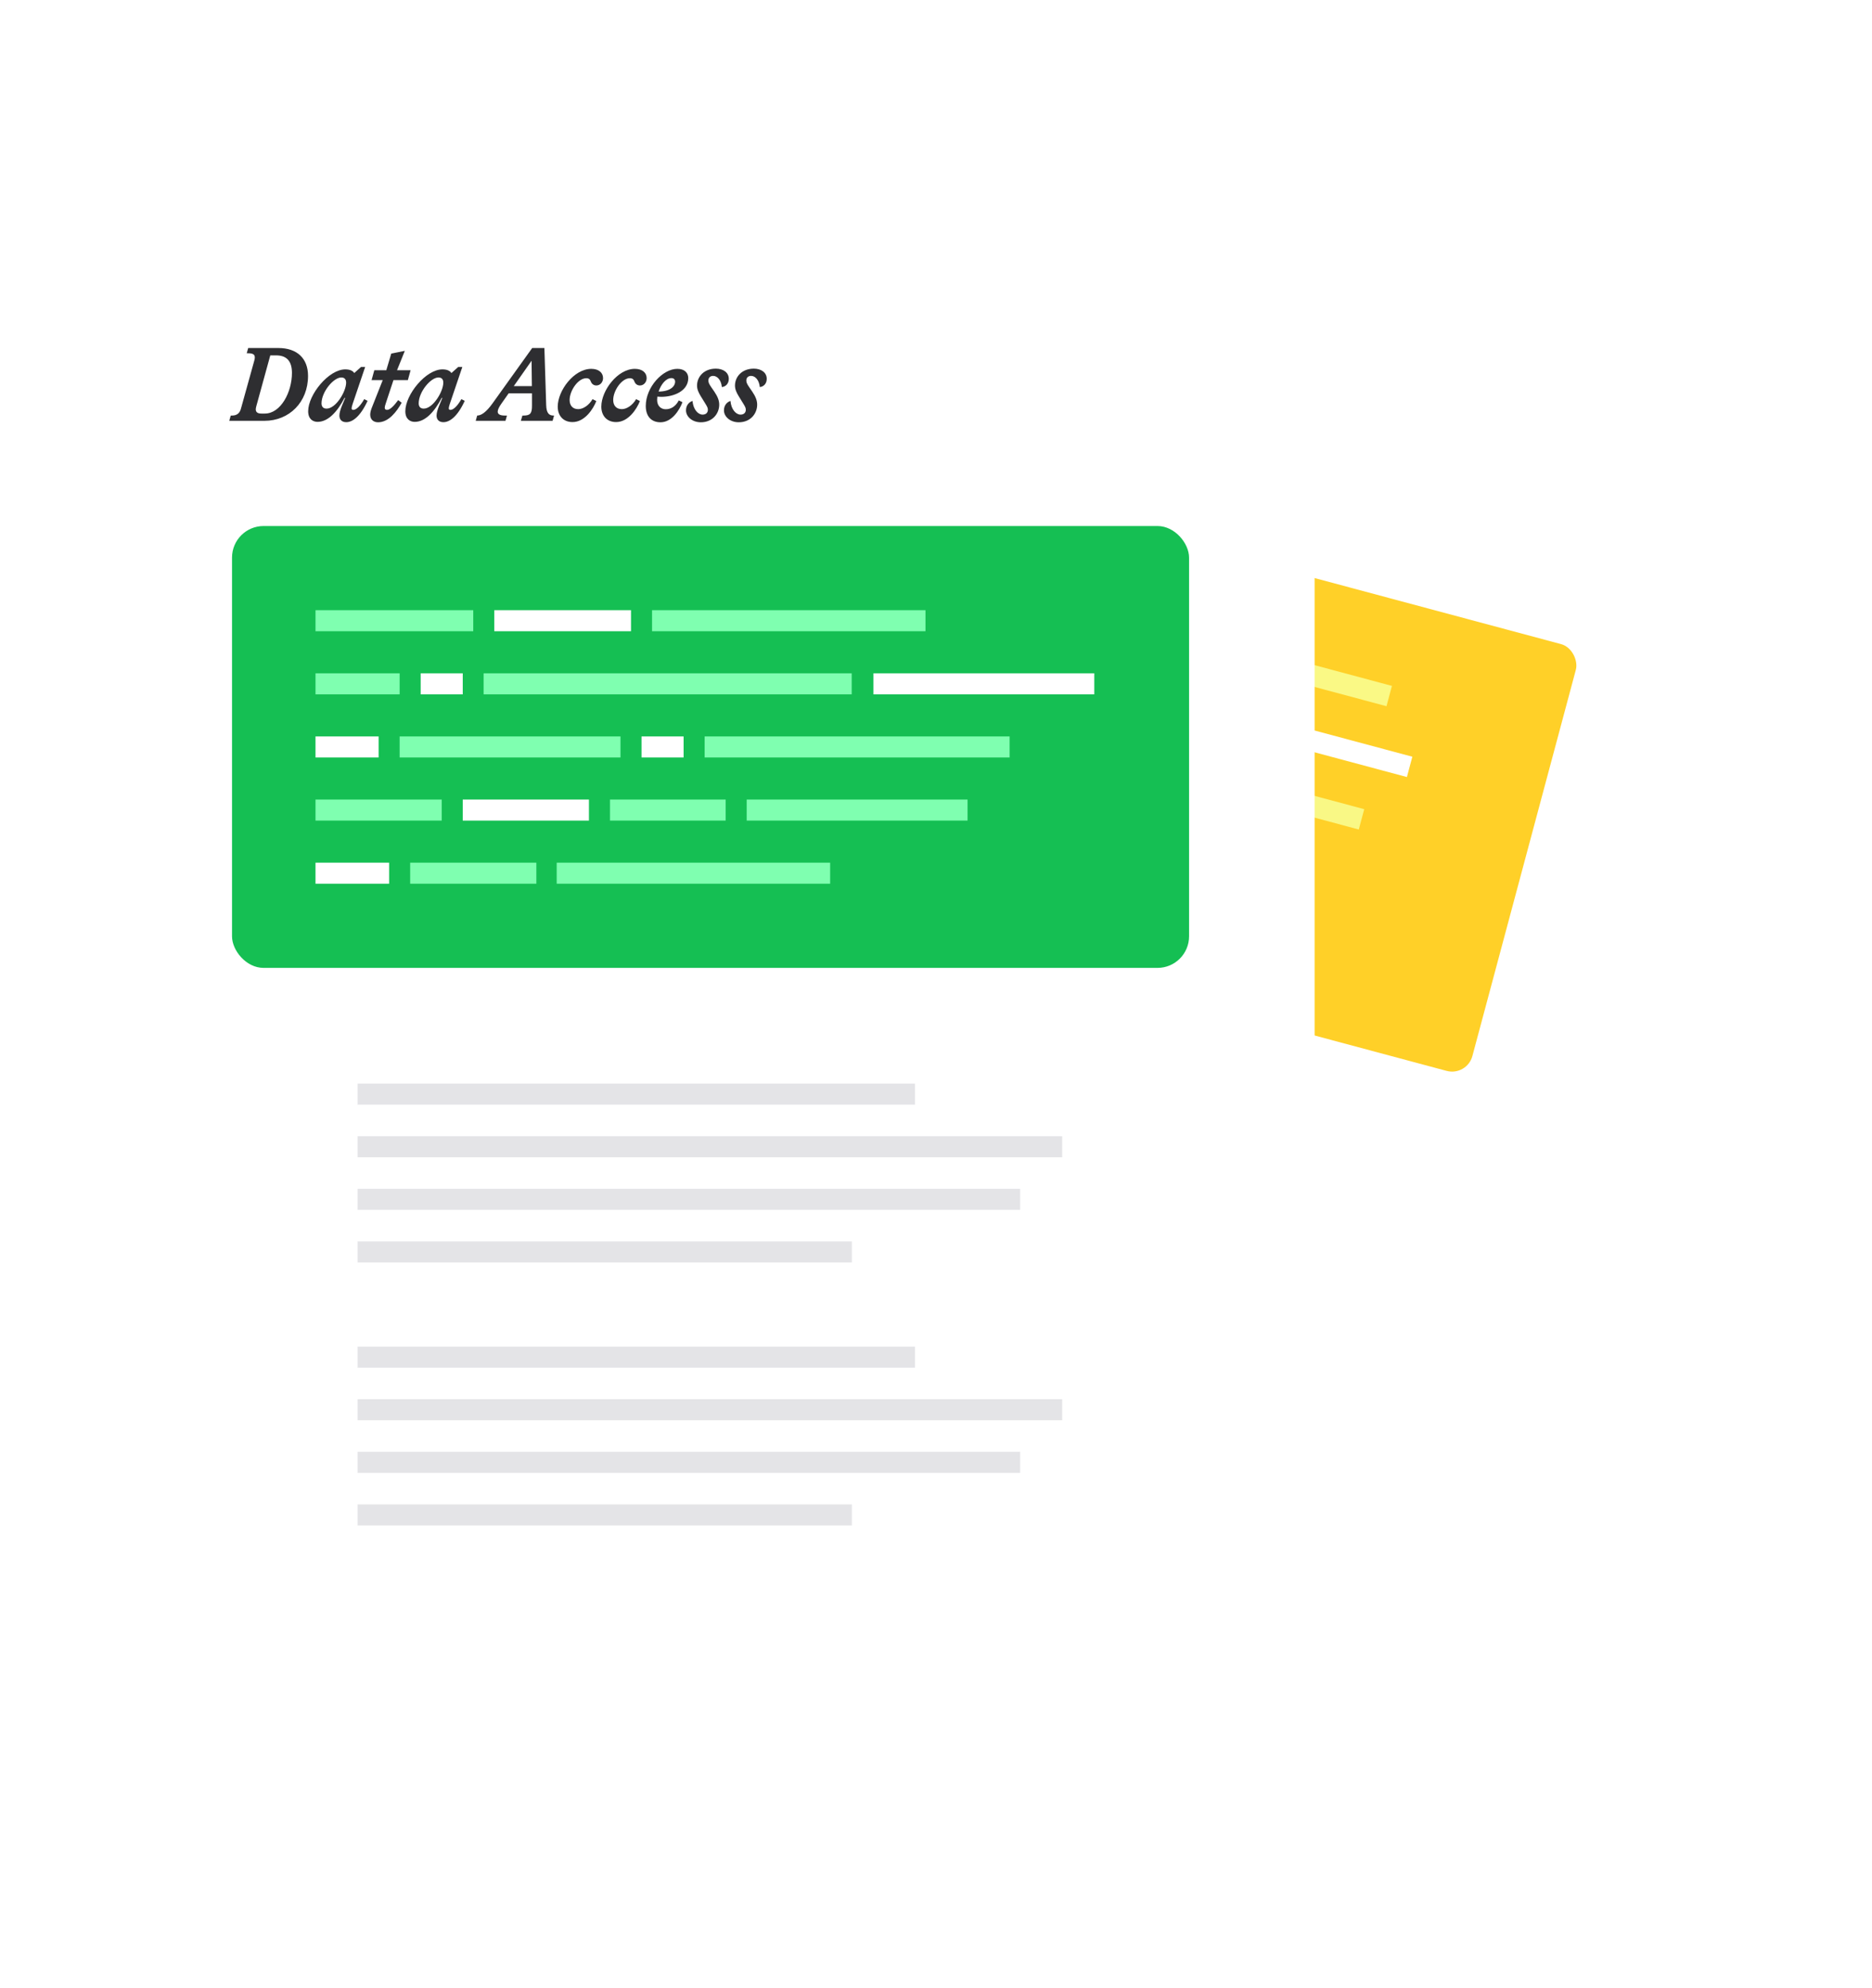 <svg width="178" height="189" viewBox="0 0 178 189" fill="none" xmlns="http://www.w3.org/2000/svg">
<g filter="url(#filter0_d_8772_22485)">
<g clip-path="url(#clip0_8772_22485)">
<rect x="57.855" y="4" width="115" height="146" rx="6" transform="rotate(15 57.855 4)" fill="white"/>
<rect x="59.297" y="91.35" width="30" height="2" transform="rotate(15 59.297 91.35)" fill="#D3E5DA"/>
<rect x="57.742" y="97.145" width="67" height="1" transform="rotate(15 57.742 97.145)" fill="#D3E5DA"/>
<rect x="56.449" y="101.975" width="63" height="1" transform="rotate(15 56.449 101.975)" fill="#D3E5DA"/>
<rect x="55.156" y="106.805" width="58" height="1" transform="rotate(15 55.156 106.805)" fill="#D3E5DA"/>
<rect x="52.309" y="117.43" width="35" height="2" transform="rotate(15 52.309 117.43)" fill="#D3E5DA"/>
<rect x="50.754" y="123.226" width="56" height="1" transform="rotate(15 50.754 123.226)" fill="#D3E5DA"/>
<rect x="49.461" y="128.055" width="67" height="1" transform="rotate(15 49.461 128.055)" fill="#D3E5DA"/>
<rect x="48.168" y="132.885" width="49" height="1" transform="rotate(15 48.168 132.885)" fill="#D3E5DA"/>
<path opacity="0.9" d="M64.6 24.96L64.716 24.991C65.179 25.116 65.483 24.948 65.687 24.61L68.097 20.524C68.172 20.399 68.217 20.308 68.24 20.221C68.32 19.922 68.131 19.778 67.726 19.669L67.6 19.635L67.865 19.189L70.637 19.931C72.356 20.392 73.105 21.618 72.675 23.221C72.028 25.636 69.841 26.882 67.571 26.274L64.335 25.407L64.6 24.96ZM67.778 25.615C69.246 26.009 70.798 24.313 71.269 22.555C71.549 21.511 71.257 20.822 70.243 20.551L69.712 20.408L67.195 24.703C67.135 24.811 67.08 24.9 67.054 24.997C66.987 25.248 67.093 25.431 67.46 25.53L67.778 25.615ZM75.044 28.411C74.6 28.292 74.492 27.963 74.58 27.634C74.644 27.393 74.829 27.09 75.052 26.798L75.546 26.154L75.488 26.139C74.465 27.252 73.381 27.934 72.415 27.676C72.01 27.567 71.62 27.204 71.817 26.47C72.226 24.944 74.731 23.13 76.257 23.539C76.701 23.658 76.923 23.873 76.987 24.097L77.765 23.705L78.142 23.806L76.084 26.888C75.977 27.056 75.902 27.181 75.879 27.268C75.855 27.355 75.879 27.423 75.994 27.454C76.246 27.522 76.683 27.318 77.263 26.738L77.531 26.976C76.491 28.229 75.634 28.569 75.044 28.411ZM73.572 26.681C74.432 26.912 75.79 25.588 76.008 24.777C76.099 24.439 75.951 24.254 75.69 24.184C74.976 23.993 73.52 25.021 73.238 26.074C73.142 26.431 73.321 26.614 73.572 26.681ZM77.968 29.205C77.514 29.083 77.319 28.731 77.433 28.306C77.479 28.132 77.582 27.942 77.746 27.717L79.431 25.445L78.407 25.171L78.902 24.33L80.003 24.625L80.866 23.221L82.179 23.304L80.988 24.89L82.234 25.223L81.74 26.064L80.416 25.709L79.157 27.629C79.037 27.804 78.96 27.938 78.936 28.025C78.9 28.161 78.95 28.246 79.104 28.288C79.375 28.36 79.858 28.065 80.359 27.661L80.613 27.988C79.939 28.688 78.934 29.464 77.968 29.205ZM83.968 30.802C83.524 30.683 83.415 30.354 83.504 30.026C83.568 29.784 83.753 29.482 83.976 29.189L84.47 28.545L84.412 28.53C83.389 29.643 82.305 30.326 81.339 30.067C80.933 29.958 80.544 29.595 80.741 28.861C81.15 27.335 83.654 25.521 85.181 25.93C85.625 26.049 85.847 26.264 85.911 26.488L86.689 26.096L87.066 26.197L85.008 29.279C84.901 29.448 84.826 29.572 84.802 29.659C84.779 29.746 84.802 29.814 84.918 29.846C85.169 29.913 85.607 29.709 86.187 29.13L86.454 29.367C85.415 30.62 84.558 30.96 83.968 30.802ZM82.496 29.072C83.356 29.303 84.714 27.979 84.932 27.168C85.022 26.83 84.875 26.645 84.614 26.576C83.9 26.384 82.444 27.412 82.162 28.465C82.066 28.823 82.245 29.005 82.496 29.072ZM94.296 32.917L94.031 33.364L91.114 32.582L91.388 32.138L91.514 32.172C92.132 32.338 92.332 32.132 92.508 31.476L92.813 30.336L90.669 29.761L89.749 30.529C89.456 30.772 89.263 30.989 89.214 31.173C89.155 31.395 89.312 31.582 89.775 31.706L89.968 31.758L89.704 32.205L86.97 31.472L87.235 31.025C87.602 31.124 88.148 30.939 88.945 30.283L93.948 26.178L95.069 26.478L93.83 31.757C93.645 32.526 93.851 32.798 94.238 32.902L94.296 32.917ZM92.982 29.667L93.577 27.331L91.321 29.221L92.982 29.667ZM95.833 33.971C94.983 33.743 94.627 33.027 94.852 32.186C95.245 30.718 97.269 29.117 98.862 29.544C99.548 29.728 99.848 30.192 99.716 30.684C99.621 31.042 99.284 31.293 98.917 31.195C98.656 31.125 98.526 30.914 98.506 30.681C98.49 30.511 98.429 30.35 98.178 30.282C97.405 30.075 96.332 31.03 96.106 31.87C95.972 32.373 96.161 32.786 96.673 32.923C97.108 33.039 97.74 32.846 98.233 32.357L98.534 32.624C98.045 33.29 96.944 34.269 95.833 33.971ZM99.838 35.044C98.988 34.816 98.631 34.1 98.856 33.259C99.25 31.791 101.273 30.19 102.867 30.617C103.553 30.801 103.853 31.265 103.721 31.757C103.625 32.115 103.289 32.366 102.921 32.268C102.661 32.198 102.531 31.987 102.51 31.754C102.494 31.584 102.434 31.423 102.182 31.355C101.41 31.148 100.336 32.103 100.111 32.943C99.976 33.446 100.166 33.859 100.678 33.996C101.112 34.112 101.744 33.919 102.237 33.43L102.538 33.697C102.049 34.363 100.949 35.342 99.838 35.044ZM103.905 36.155C103.045 35.924 102.705 35.222 102.954 34.295C103.417 32.566 105.422 31.302 106.765 31.662C107.441 31.843 107.669 32.308 107.542 32.781C107.236 33.921 105.835 34.166 104.589 33.833C104.473 33.801 104.36 33.761 104.246 33.72C104.208 33.824 104.173 33.918 104.147 34.014C103.992 34.594 104.293 34.975 104.699 35.084C105.153 35.205 105.657 35.102 106.124 34.596L106.418 34.851C105.938 35.519 104.938 36.431 103.905 36.155ZM104.487 33.288C105.561 33.565 106.132 33.211 106.246 32.786C106.298 32.593 106.218 32.426 105.996 32.367C105.484 32.23 104.872 32.697 104.487 33.288ZM107.609 37.147C106.807 36.932 106.389 36.251 106.539 35.691C106.658 35.246 106.992 35.005 107.371 34.982C107.229 35.782 107.537 36.372 107.962 36.486C108.261 36.566 108.491 36.441 108.564 36.171C108.613 35.987 108.569 35.841 108.478 35.527L108.248 34.761C108.133 34.379 108.071 34.031 108.164 33.683C108.379 32.881 109.209 32.296 110.31 32.591C110.986 32.772 111.402 33.267 111.247 33.846C111.128 34.291 110.763 34.493 110.408 34.429C110.513 33.805 110.286 33.299 109.88 33.19C109.629 33.123 109.404 33.228 109.334 33.489C109.29 33.653 109.293 33.799 109.429 34.177L109.601 34.658C109.788 35.195 109.835 35.601 109.734 35.977C109.511 36.808 108.681 37.434 107.609 37.147ZM111.094 38.081C110.293 37.866 109.875 37.185 110.025 36.625C110.144 36.18 110.478 35.938 110.857 35.916C110.715 36.716 111.023 37.306 111.448 37.42C111.747 37.5 111.977 37.376 112.05 37.105C112.099 36.922 112.055 36.775 111.963 36.461L111.734 35.695C111.619 35.312 111.557 34.965 111.65 34.617C111.865 33.815 112.694 33.23 113.796 33.525C114.472 33.706 114.888 34.201 114.733 34.78C114.614 35.225 114.249 35.427 113.893 35.363C113.998 34.739 113.772 34.233 113.366 34.124C113.115 34.057 112.89 34.162 112.82 34.423C112.776 34.587 112.778 34.733 112.915 35.111L113.087 35.592C113.274 36.129 113.321 36.535 113.22 36.911C112.997 37.742 112.167 38.368 111.094 38.081Z" fill="#18181B"/>
<rect x="62.457" y="33.187" width="91" height="42" rx="2" transform="rotate(15 62.457 33.187)" fill="#FFD028"/>
<rect x="68.117" y="42.983" width="15" height="2" transform="rotate(15 68.117 42.983)" fill="#FFB5EE"/>
<path d="M103.852 52.56L132.353 60.196L131.835 62.128L103.334 54.491L103.852 52.56Z" fill="#FAF985"/>
<rect x="84.539" y="47.384" width="18" height="2" transform="rotate(15 84.539 47.384)" fill="#DFDFDF"/>
<rect width="29.996" height="2" transform="matrix(-0.966 -0.259 -0.259 0.966 129.719 71.915)" fill="#F9F885"/>
<rect width="21" height="2" transform="matrix(-0.966 -0.259 -0.259 0.966 93.019 62.081)" fill="#ADDFFF"/>
<rect width="4" height="2" transform="matrix(-0.966 -0.259 -0.259 0.966 98.816 63.634)" fill="#DFDFDF"/>
<rect width="6" height="2" transform="matrix(-0.966 -0.259 -0.259 0.966 70.805 56.128)" fill="#DFDFDF"/>
<rect x="66.578" y="48.783" width="8" height="2" transform="rotate(15 66.578 48.783)" fill="#ADDFFF"/>
<rect x="82.016" y="52.921" width="35" height="2" transform="rotate(15 82.016 52.921)" fill="#FFDD61"/>
<rect x="76.238" y="51.372" width="4" height="2" transform="rotate(15 76.238 51.372)" fill="#DFDFDF"/>
<rect x="117.773" y="62.501" width="17.104" height="2" transform="rotate(15 117.773 62.501)" fill="white"/>
<rect width="17" height="2" transform="matrix(-0.966 -0.259 -0.259 0.966 119.48 75.382)" fill="#ADDFFF"/>
<rect width="11" height="2" transform="matrix(-0.966 -0.259 -0.259 0.966 101.129 70.464)" fill="#DFDFDF"/>
<rect width="12" height="2" transform="matrix(-0.966 -0.259 -0.259 0.966 75.047 63.476)" fill="#FFA89A"/>
<rect width="12" height="2" transform="matrix(-0.966 -0.259 -0.259 0.966 88.57 67.1)" fill="#FFDD61"/>
<rect width="12" height="2" transform="matrix(-0.966 -0.259 -0.259 0.966 82.254 71.619)" fill="#7FFFB0"/>
<rect width="26" height="2" transform="matrix(-0.966 -0.259 -0.259 0.966 109.234 78.849)" fill="#FFA89A"/>
<rect width="7" height="2" transform="matrix(-0.966 -0.259 -0.259 0.966 68.731 67.995)" fill="#FFDD61"/>
</g>
</g>
<g filter="url(#filter1_d_8772_22485)">
<rect x="10" y="16" width="115" height="146" rx="6" fill="white"/>
<rect x="34" y="98" width="53" height="2" fill="#E4E4E7"/>
<rect x="34" y="103" width="67" height="2" fill="#E4E4E7"/>
<rect x="34" y="108" width="63" height="2" fill="#E4E4E7"/>
<rect x="34" y="113" width="47" height="2" fill="#E4E4E7"/>
<rect x="34" y="123" width="53" height="2" fill="#E4E4E7"/>
<rect x="34" y="128" width="67" height="2" fill="#E4E4E7"/>
<rect x="34" y="133" width="63" height="2" fill="#E4E4E7"/>
<rect x="34" y="138" width="47" height="2" fill="#E4E4E7"/>
<path opacity="0.9" d="M21.94 34.5H22.06C22.54 34.5 22.79 34.26 22.9 33.88L24.17 29.31C24.21 29.17 24.23 29.07 24.23 28.98C24.23 28.67 24.01 28.58 23.59 28.58H23.46L23.6 28.08H26.47C28.25 28.08 29.29 29.07 29.29 30.73C29.29 33.23 27.5 35 25.15 35H21.8L21.94 34.5ZM25.18 34.31C26.7 34.31 27.76 32.27 27.76 30.45C27.76 29.37 27.3 28.78 26.25 28.78H25.7L24.38 33.58C24.35 33.7 24.32 33.8 24.32 33.9C24.32 34.16 24.47 34.31 24.85 34.31H25.18ZM32.922 35.13C32.462 35.13 32.272 34.84 32.272 34.5C32.272 34.25 32.372 33.91 32.512 33.57L32.822 32.82H32.762C32.062 34.16 31.192 35.1 30.192 35.1C29.772 35.1 29.302 34.85 29.302 34.09C29.302 32.51 31.252 30.11 32.832 30.11C33.292 30.11 33.562 30.26 33.682 30.46L34.332 29.88H34.722L33.532 33.39C33.472 33.58 33.432 33.72 33.432 33.81C33.432 33.9 33.472 33.96 33.592 33.96C33.852 33.96 34.222 33.65 34.632 32.94L34.952 33.1C34.272 34.58 33.532 35.13 32.922 35.13ZM31.052 33.84C31.942 33.84 32.912 32.21 32.912 31.37C32.912 31.02 32.722 30.88 32.452 30.88C31.712 30.88 30.572 32.25 30.572 33.34C30.572 33.71 30.792 33.84 31.052 33.84ZM35.952 35.14C35.482 35.14 35.202 34.85 35.202 34.41C35.202 34.23 35.252 34.02 35.352 33.76L36.392 31.13H35.332L35.592 30.19H36.732L37.202 28.61L38.492 28.35L37.752 30.19H39.042L38.782 31.13H37.412L36.692 33.31C36.622 33.51 36.582 33.66 36.582 33.75C36.582 33.89 36.652 33.96 36.812 33.96C37.092 33.96 37.482 33.55 37.862 33.03L38.192 33.28C37.722 34.13 36.952 35.14 35.952 35.14ZM42.161 35.13C41.701 35.13 41.511 34.84 41.511 34.5C41.511 34.25 41.611 33.91 41.751 33.57L42.061 32.82H42.001C41.301 34.16 40.431 35.1 39.431 35.1C39.011 35.1 38.541 34.85 38.541 34.09C38.541 32.51 40.491 30.11 42.071 30.11C42.531 30.11 42.801 30.26 42.921 30.46L43.571 29.88H43.961L42.771 33.39C42.711 33.58 42.671 33.72 42.671 33.81C42.671 33.9 42.711 33.96 42.831 33.96C43.091 33.96 43.461 33.65 43.871 32.94L44.191 33.1C43.511 34.58 42.771 35.13 42.161 35.13ZM40.291 33.84C41.181 33.84 42.151 32.21 42.151 31.37C42.151 31.02 41.961 30.88 41.691 30.88C40.951 30.88 39.811 32.25 39.811 33.34C39.811 33.71 40.031 33.84 40.291 33.84ZM52.684 34.5L52.544 35H49.524L49.674 34.5H49.804C50.444 34.5 50.584 34.25 50.584 33.57V32.39H48.364L47.674 33.37C47.454 33.68 47.324 33.94 47.324 34.13C47.324 34.36 47.524 34.5 48.004 34.5H48.204L48.064 35H45.234L45.374 34.5C45.754 34.5 46.234 34.18 46.834 33.34L50.604 28.08H51.764L51.934 33.5C51.954 34.29 52.224 34.5 52.624 34.5H52.684ZM50.574 31.7L50.544 29.29L48.854 31.7H50.574ZM54.442 35.12C53.562 35.12 53.032 34.52 53.032 33.65C53.032 32.13 54.572 30.06 56.222 30.06C56.932 30.06 57.342 30.43 57.342 30.94C57.342 31.31 57.082 31.64 56.702 31.64C56.432 31.64 56.252 31.47 56.172 31.25C56.112 31.09 56.012 30.95 55.752 30.95C54.952 30.95 54.162 32.15 54.162 33.02C54.162 33.54 54.452 33.89 54.982 33.89C55.432 33.89 55.992 33.54 56.342 32.94L56.702 33.12C56.402 33.89 55.592 35.12 54.442 35.12ZM58.587 35.12C57.707 35.12 57.177 34.52 57.177 33.65C57.177 32.13 58.717 30.06 60.367 30.06C61.077 30.06 61.487 30.43 61.487 30.94C61.487 31.31 61.227 31.64 60.847 31.64C60.577 31.64 60.397 31.47 60.317 31.25C60.257 31.09 60.157 30.95 59.897 30.95C59.097 30.95 58.307 32.15 58.307 33.02C58.307 33.54 58.597 33.89 59.127 33.89C59.577 33.89 60.137 33.54 60.487 32.94L60.847 33.12C60.547 33.89 59.737 35.12 58.587 35.12ZM62.803 35.14C61.913 35.14 61.403 34.55 61.403 33.59C61.403 31.8 63.013 30.06 64.403 30.06C65.103 30.06 65.443 30.45 65.443 30.94C65.443 32.12 64.153 32.72 62.863 32.72C62.743 32.72 62.623 32.71 62.503 32.7C62.493 32.81 62.483 32.91 62.483 33.01C62.483 33.61 62.873 33.9 63.293 33.9C63.763 33.9 64.223 33.67 64.543 33.06L64.893 33.23C64.603 34 63.873 35.14 62.803 35.14ZM62.623 32.22C63.733 32.21 64.193 31.72 64.193 31.28C64.193 31.08 64.073 30.94 63.843 30.94C63.313 30.94 62.843 31.55 62.623 32.22ZM66.638 35.14C65.808 35.14 65.228 34.59 65.228 34.01C65.228 33.55 65.488 33.23 65.848 33.11C65.918 33.92 66.368 34.41 66.808 34.41C67.118 34.41 67.308 34.23 67.308 33.95C67.308 33.76 67.228 33.63 67.058 33.35L66.638 32.67C66.428 32.33 66.278 32.01 66.278 31.65C66.278 30.82 66.928 30.04 68.068 30.04C68.768 30.04 69.298 30.41 69.298 31.01C69.298 31.47 68.998 31.76 68.638 31.79C68.578 31.16 68.228 30.73 67.808 30.73C67.548 30.73 67.358 30.89 67.358 31.16C67.358 31.33 67.398 31.47 67.628 31.8L67.918 32.22C68.238 32.69 68.388 33.07 68.388 33.46C68.388 34.32 67.748 35.14 66.638 35.14ZM70.246 35.14C69.416 35.14 68.837 34.59 68.837 34.01C68.837 33.55 69.097 33.23 69.457 33.11C69.526 33.92 69.977 34.41 70.416 34.41C70.727 34.41 70.916 34.23 70.916 33.95C70.916 33.76 70.837 33.63 70.666 33.35L70.246 32.67C70.037 32.33 69.886 32.01 69.886 31.65C69.886 30.82 70.537 30.04 71.677 30.04C72.376 30.04 72.906 30.41 72.906 31.01C72.906 31.47 72.606 31.76 72.246 31.79C72.186 31.16 71.837 30.73 71.416 30.73C71.156 30.73 70.966 30.89 70.966 31.16C70.966 31.33 71.007 31.47 71.237 31.8L71.526 32.22C71.847 32.69 71.996 33.07 71.996 33.46C71.996 34.32 71.356 35.14 70.246 35.14Z" fill="#18181B"/>
<rect x="22.062" y="45" width="91" height="42" rx="3" fill="#15BF53"/>
<rect x="30" y="53" width="15" height="2" fill="#7FFFB0"/>
<rect x="62" y="53" width="26" height="2" fill="#7FFFB0"/>
<rect x="47" y="53" width="13" height="2" fill="white"/>
<rect width="29" height="2" transform="matrix(-1 0 0 1 96 65)" fill="#7FFFB0"/>
<rect width="21" height="2" transform="matrix(-1 0 0 1 59 65)" fill="#7FFFB0"/>
<rect width="4" height="2" transform="matrix(-1 0 0 1 65 65)" fill="white"/>
<rect width="6" height="2" transform="matrix(-1 0 0 1 36 65)" fill="white"/>
<rect x="30" y="59" width="8" height="2" fill="#7FFFB0"/>
<rect x="45.984" y="59" width="35" height="2" fill="#7FFFB0"/>
<rect x="40" y="59" width="4" height="2" fill="white"/>
<rect x="83.051" y="59" width="21" height="2" fill="white"/>
<rect width="21" height="2" transform="matrix(-1 0 0 1 92 71)" fill="#7FFFB0"/>
<rect width="11" height="2" transform="matrix(-1 0 0 1 69 71)" fill="#7FFFB0"/>
<rect width="12" height="2" transform="matrix(-1 0 0 1 42 71)" fill="#7FFFB0"/>
<rect width="12" height="2" transform="matrix(-1 0 0 1 56 71)" fill="white"/>
<rect width="12" height="2" transform="matrix(-1 0 0 1 51 77)" fill="#7FFFB0"/>
<rect width="26" height="2" transform="matrix(-1 0 0 1 78.934 77)" fill="#7FFFB0"/>
<rect width="7" height="2" transform="matrix(-1 0 0 1 37 77)" fill="white"/>
</g>
<defs>
<filter id="filter0_d_8772_22485" x="10.066" y="-1" width="168.871" height="190.789" filterUnits="userSpaceOnUse" color-interpolation-filters="sRGB">
<feFlood flood-opacity="0" result="BackgroundImageFix"/>
<feColorMatrix in="SourceAlpha" type="matrix" values="0 0 0 0 0 0 0 0 0 0 0 0 0 0 0 0 0 0 127 0" result="hardAlpha"/>
<feOffset dy="5"/>
<feGaussianBlur stdDeviation="5"/>
<feComposite in2="hardAlpha" operator="out"/>
<feColorMatrix type="matrix" values="0 0 0 0 0 0 0 0 0 0 0 0 0 0 0 0 0 0 0.1 0"/>
<feBlend mode="normal" in2="BackgroundImageFix" result="effect1_dropShadow_8772_22485"/>
<feBlend mode="normal" in="SourceGraphic" in2="effect1_dropShadow_8772_22485" result="shape"/>
</filter>
<filter id="filter1_d_8772_22485" x="0" y="11" width="135" height="166" filterUnits="userSpaceOnUse" color-interpolation-filters="sRGB">
<feFlood flood-opacity="0" result="BackgroundImageFix"/>
<feColorMatrix in="SourceAlpha" type="matrix" values="0 0 0 0 0 0 0 0 0 0 0 0 0 0 0 0 0 0 127 0" result="hardAlpha"/>
<feOffset dy="5"/>
<feGaussianBlur stdDeviation="5"/>
<feComposite in2="hardAlpha" operator="out"/>
<feColorMatrix type="matrix" values="0 0 0 0 0 0 0 0 0 0 0 0 0 0 0 0 0 0 0.1 0"/>
<feBlend mode="normal" in2="BackgroundImageFix" result="effect1_dropShadow_8772_22485"/>
<feBlend mode="normal" in="SourceGraphic" in2="effect1_dropShadow_8772_22485" result="shape"/>
</filter>
<clipPath id="clip0_8772_22485">
<rect x="57.855" y="4" width="115" height="146" rx="6" transform="rotate(15 57.855 4)" fill="white"/>
</clipPath>
</defs>
</svg>
